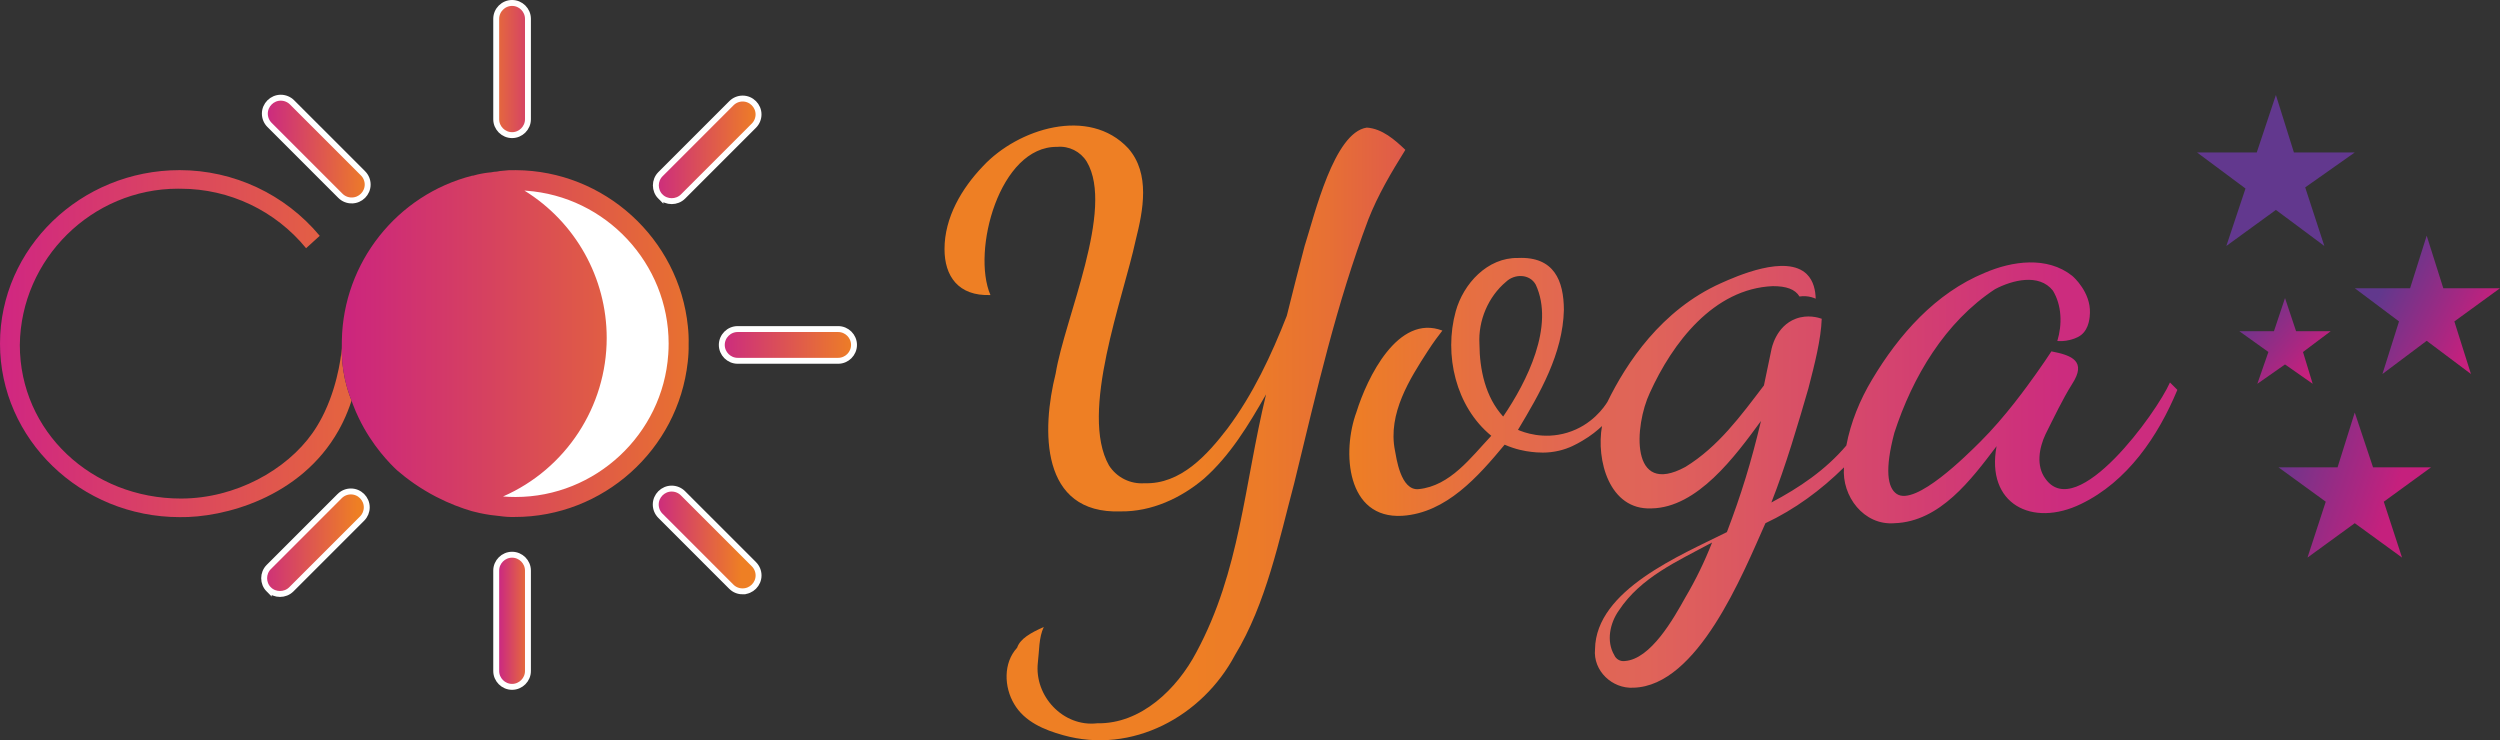 <?xml version="1.0" encoding="UTF-8"?>
<svg id="Ebene_2" data-name="Ebene 2" xmlns="http://www.w3.org/2000/svg" xmlns:xlink="http://www.w3.org/1999/xlink" viewBox="0 0 3379.88 1000.78">
  <rect x="0" y="0" width="3379.88" height="1000.78" fill="#333333" stroke="none"/>
  <defs>
    <style>
      .cls-1 {
        fill: url(#pink_orange_Kopie);
      }

      .cls-1, .cls-2, .cls-3, .cls-4, .cls-5, .cls-6, .cls-7, .cls-8, .cls-9, .cls-10, .cls-11 {
        fill-rule: evenodd;
      }

      .cls-1, .cls-3, .cls-5, .cls-7, .cls-8, .cls-9, .cls-11 {
        stroke: #fff;
        stroke-miterlimit: 10;
        stroke-width: 8px;
      }

      .cls-2 {
        fill: url(#pink_lila);
      }

      .cls-3 {
        fill: url(#Unbenannter_Verlauf_421);
      }

      .cls-12 {
        fill: #fff;
      }

      .cls-4 {
        fill: url(#Unbenannter_Verlauf_368);
      }

      .cls-13 {
        fill: url(#Unbenannter_Verlauf_231);
      }

      .cls-14 {
        fill: url(#Unbenannter_Verlauf_217);
      }

      .cls-15 {
        fill: url(#Unbenannter_Verlauf_424);
      }

      .cls-16 {
        fill: none;
      }

      .cls-5 {
        fill: url(#Unbenannter_Verlauf_396);
      }

      .cls-6 {
        fill: #62388e;
      }

      .cls-7 {
        fill: url(#Unbenannter_Verlauf_416);
      }

      .cls-8 {
        fill: url(#pink_orange);
      }

      .cls-9 {
        fill: url(#Unbenannter_Verlauf_407);
      }

      .cls-10 {
        fill: url(#Unbenannter_Verlauf_371);
      }

      .cls-11 {
        fill: url(#pink_orange_Kopie-2);
      }

      .cls-17 {
        fill: url(#Unbenannter_Verlauf_61);
      }
    </style>
    <linearGradient id="Unbenannter_Verlauf_217" data-name="Unbenannter Verlauf 217" x1="1824.22" y1="639.27" x2="2943.69" y2="639.27" gradientUnits="userSpaceOnUse">
      <stop offset="0" stop-color="#ee7f24"/>
      <stop offset=".01" stop-color="#ed7d26"/>
      <stop offset=".15" stop-color="#e66f42"/>
      <stop offset=".27" stop-color="#e16753"/>
      <stop offset=".36" stop-color="#e06459"/>
      <stop offset=".43" stop-color="#dd5c5e"/>
      <stop offset=".86" stop-color="#cc2c7e"/>
    </linearGradient>
    <linearGradient id="Unbenannter_Verlauf_231" data-name="Unbenannter Verlauf 231" x1="1293.88" y1="585.25" x2="2043.19" y2="585.25" gradientUnits="userSpaceOnUse">
      <stop offset=".42" stop-color="#ee7f24"/>
      <stop offset=".54" stop-color="#ec7b28"/>
      <stop offset=".67" stop-color="#e77034"/>
      <stop offset=".79" stop-color="#e05d48"/>
      <stop offset=".91" stop-color="#d54364"/>
      <stop offset="1" stop-color="#cc2c7e"/>
    </linearGradient>
    <linearGradient id="Unbenannter_Verlauf_407" data-name="Unbenannter Verlauf 407" x1="634.27" y1="93.34" x2="743.05" y2="93.34" gradientUnits="userSpaceOnUse">
      <stop offset=".14" stop-color="#ee7f24"/>
      <stop offset=".93" stop-color="#cc2c7e"/>
    </linearGradient>
    <linearGradient id="pink_orange_Kopie" data-name="pink orange Kopie" x1="723.21" y1="839.28" x2="676.53" y2="839.28" gradientUnits="userSpaceOnUse">
      <stop offset="0" stop-color="#ee7f24"/>
      <stop offset="1" stop-color="#cc2c7e"/>
    </linearGradient>
    <linearGradient id="Unbenannter_Verlauf_396" data-name="Unbenannter Verlauf 396" x1="886.69" y1="202.59" x2="1025.51" y2="202.59" gradientUnits="userSpaceOnUse">
      <stop offset="0" stop-color="#cc2c7e"/>
      <stop offset="1" stop-color="#ee7f24"/>
    </linearGradient>
    <linearGradient id="Unbenannter_Verlauf_416" data-name="Unbenannter Verlauf 416" x1="502.97" y1="733.72" x2="351.49" y2="733.72" gradientUnits="userSpaceOnUse">
      <stop offset=".13" stop-color="#ee7f24"/>
      <stop offset="1" stop-color="#cc2c7e"/>
    </linearGradient>
    <linearGradient id="pink_orange_Kopie-2" data-name="pink orange Kopie" x1="1156.55" y1="466.33" x2="977.81" y2="466.33" xlink:href="#pink_orange_Kopie"/>
    <linearGradient id="Unbenannter_Verlauf_421" data-name="Unbenannter Verlauf 421" x1="1002.31" y1="730.01" x2="863.3" y2="730.01" gradientUnits="userSpaceOnUse">
      <stop offset="0" stop-color="#ee7f24"/>
      <stop offset=".82" stop-color="#cc2c7e"/>
    </linearGradient>
    <linearGradient id="pink_orange" data-name="pink orange" x1="502.04" y1="202.9" x2="363.06" y2="200.35" gradientUnits="userSpaceOnUse">
      <stop offset="0" stop-color="#ee7f24"/>
      <stop offset="1" stop-color="#cc2c7e"/>
    </linearGradient>
    <linearGradient id="Unbenannter_Verlauf_61" data-name="Unbenannter Verlauf 61" x1="-24.5" y1="464.59" x2="690.27" y2="464.59" gradientUnits="userSpaceOnUse">
      <stop offset="0" stop-color="#cf2385"/>
      <stop offset=".97" stop-color="#ed7e23"/>
    </linearGradient>
    <linearGradient id="Unbenannter_Verlauf_424" data-name="Unbenannter Verlauf 424" x1="471.03" y1="464.48" x2="1031.88" y2="464.48" gradientUnits="userSpaceOnUse">
      <stop offset="0" stop-color="#cc267d"/>
      <stop offset=".34" stop-color="#d6425f"/>
      <stop offset=".95" stop-color="#ed7e23"/>
    </linearGradient>
    <linearGradient id="pink_lila" data-name="pink lila" x1="3062.63" y1="625.41" x2="3323.1" y2="714.35" gradientUnits="userSpaceOnUse">
      <stop offset="0" stop-color="#61388d"/>
      <stop offset=".65" stop-color="#c5207d"/>
    </linearGradient>
    <linearGradient id="Unbenannter_Verlauf_371" data-name="Unbenannter Verlauf 371" x1="2981.57" y1="383.99" x2="3198.63" y2="563.99" gradientUnits="userSpaceOnUse">
      <stop offset=".21" stop-color="#61388d"/>
      <stop offset=".65" stop-color="#c5207d"/>
    </linearGradient>
    <linearGradient id="Unbenannter_Verlauf_368" data-name="Unbenannter Verlauf 368" x1="3173.07" y1="371.36" x2="3435.66" y2="509" gradientUnits="userSpaceOnUse">
      <stop offset=".17" stop-color="#61388d"/>
      <stop offset=".65" stop-color="#c5207d"/>
    </linearGradient>
  </defs>
  <g id="Ebene_2-2" data-name="Ebene 2">
    <ellipse class="cls-12" cx="712.1" cy="464.78" rx="198.35" ry="213.88"/>
  </g>
  <g id="Ebene_1-2" data-name="Ebene 1">
    <g>
      <path class="cls-16" d="M2188.45,825.59c-11.94,17-17.08,41.45-6.02,60.1,2.36,5.48,8.1,8.77,14.02,8.02,35.38-2.29,66.34-57.84,82.14-86.15,13.99-23.7,26.04-48.49,36.06-74.12-46.77,25.31-96.34,46.81-126.2,92.15Z"/>
      <path class="cls-16" d="M2076.26,384.86c-8.13-14.81-28.58-14.91-40.06-4.01-24.22,20.23-37.92,52.69-36.07,84.14.17,34.65,8.11,71.92,32.06,98.16,32-46.79,69.97-122.37,44.07-178.29Z"/>
      <path class="cls-14" d="M2933.68,517.08c-18.06,41.11-125.72,189.97-168.28,130.22-12.97-17.36-8.65-41.74,0-60.1,11.25-22.4,23.14-47.54,36.06-68.11,19.86-30.61.05-38.7-28.04-44.07-4.87,7.45-12.01,18.12-20.99,30.68-12.19,17.07-41.38,57.92-75.18,91.52-18.13,18.03-87.43,87.35-112.84,70.63-12.67-8.34-16.47-33.02-3.34-82.65,24.56-75.68,68.61-149.97,136.21-194.32,23.06-12.1,59.36-21.7,78.14,2,12.26,20.2,12.67,45.92,6,68.11,3.96.33,9.86.37,16.7-1.33,2.69-.67,9.87-2.45,15.36-6.68,11.32-8.73,11.86-25.11,12.02-30.05.91-27.74-21.74-48.26-24.04-50.08-33.77-26.78-81.13-20.04-118.2-4.01-66.57,27.38-116.05,83.56-152.25,144.24-16.5,27.48-28.9,57.7-34.85,89.25-28.21,33.21-63.65,57.08-101.37,77.02,19.18-48.39,36.54-107.46,50.08-154.26,8.58-33.15,17.09-66.61,18.02-94.16-4.71-1.65-19.07-6-35-.04-27.15,10.17-32.84,40.55-33.1,42.11,0,0-10.03,48.08-10.03,48.08-31.53,41.39-61.66,82.87-106.17,110.18-75.59,41.06-68.94-56.1-48.08-100.17,30.55-67.41,86.15-140.87,166.28-144.24,18.03,0,30.05,4.01,36.07,14.03,2.26-.36,4.99-.58,8.08-.42,5.93.32,10.67,1.97,13.8,3.37-.29-10.71-2.65-23.85-11.87-33.01-27.79-27.59-95.7,2.84-116.19,12.02-80.95,36.27-128.08,108.45-153.53,160.56-3.98,6.37-20.72,31.5-54.49,41.63-32.47,9.74-59.28-.79-66.43-3.87,29.7-49.59,60.73-102.99,62.09-162.27-.21-39.26-13.07-72.33-62.09-70.11-41.18-.74-73.71,34.58-84.14,72.12-16.23,58.74-.09,128.88,48.08,168.28-27.48,29.13-55.42,67.74-98.16,72.12-24.6,2.52-30.28-43.27-32.06-52.09-10.11-50.12,20.57-97.74,44.08-134.22,7.94-12.32,15.19-21.92,20.03-28.04-60.2-22.97-101.82,63.99-116.2,110.18-19.82,53.68-13.6,144.76,62.11,140.23,59.39-3.9,102.57-53.24,138.23-96.16,14.54,6.37,27.41,8.77,36.19,9.75,8.05.9,21.41,2.27,37.93-1.73,13.52-3.28,22.92-8.64,30.77-13.2,11.92-6.92,20.78-14.35,26.75-20-8.14,45.84,9.77,113.75,66.69,111.33,62.16-.86,113.17-70.22,148.24-118.2-13.09,55.38-27.15,100.74-46.08,150.25-61.75,31.02-177.16,77.97-178.29,158.26-2.84,29.31,23.28,53.83,52.09,52.09,86.86-2.4,147.41-153.05,178.29-222.37,39.58-18.57,75.19-44.83,106.22-75.5-3.3,38.99,26.89,78.76,68.08,75.5,61.69-1.96,103.95-58.99,138.21-104.17-14.65,78.17,48.07,110.34,114.2,78.13,62.66-30.2,104.24-91.55,130.21-154.25l-10.01-10.02ZM2032.19,563.16c-23.95-26.24-31.89-63.51-32.06-98.16-1.85-31.45,11.85-63.91,36.07-84.14,11.48-10.91,31.93-10.8,40.06,4.01,25.9,55.92-12.07,131.5-44.07,178.29ZM2278.59,807.56c-15.79,28.3-46.76,83.85-82.14,86.15-5.92.75-11.66-2.53-14.02-8.02-11.06-18.65-5.92-43.1,6.02-60.1,29.86-45.34,79.43-66.84,126.2-92.15-10.02,25.63-22.07,50.42-36.06,74.12Z"/>
      <path class="cls-13" d="M1899.97,202.56c-14.39-13.71-31.38-28.63-52.08-30.05-44.47,6.49-70.56,117.86-84.15,160.27-8.01,30.05-16.03,62.1-24.04,94.16-20.95,53.4-45.68,106.14-80.13,152.25-27.38,35.77-63.33,75.76-112.19,74.12-19.2,1.43-37.7-7.82-48.07-24.04-40.35-71.18,19.37-226.46,36.06-304.5,10.16-40.31,20-89.93-10.02-124.21-53.08-57.12-149.28-26.54-196.33,24.04-28.9,30.12-52.09,69.43-52.08,112.19-.02,36.12,18.25,63.69,62.1,62.1-25.73-59.35,12.18-201.32,90.15-200.33,16.05-1.49,31.62,6.3,40.06,20.03,38.1,64.05-29.84,211.29-42.06,286.48-18.9,75.48-21.52,190.36,88.14,186.31,41.39.49,80.96-17.74,112.19-44.07,35.76-31.59,60.7-73.14,84.14-114.19-29.9,123.69-34.98,238.63-94.17,348.58-26.09,49.56-74.83,97.31-134.22,96.16-45.93,5.3-85.23-36.89-80.13-82.14,1.87-14.41,1.12-33.89,8.02-48.08-18.03,8.01-32.06,16.03-36.06,28.05-18.88,20.46-17.75,53.17-4,76.13,13.95,23.85,40.59,34.99,66.1,42.07,93.11,26.27,188.3-25.03,232.38-108.18,42.3-69.53,60-156.84,80.13-232.38,31.56-129.41,56.73-241,100.18-356.59,13.16-33.45,30.85-63.27,50.08-94.16Z"/>
    </g>
    <path class="cls-9" d="M670.86,161.29V25.45c0-11.77,9.68-21.45,21.45-21.45s21.45,9.68,21.45,21.45c0,.02,0,.03,0,.05v135.79c-.03,11.75-9.7,21.4-21.45,21.4s-21.42-9.65-21.45-21.4Z"/>
    <path class="cls-1" d="M692.3,928.6h.01c11.77,0,21.45-9.68,21.45-21.45v-135.79c-.03-11.75-9.7-21.4-21.45-21.4s-21.42,9.65-21.45,21.4v135.79c0,11.76,9.68,21.45,21.45,21.45Z"/>
    <path class="cls-5" d="M892.88,265.76c8.4,8.24,22.05,8.24,30.46,0l95.89-95.89c4.02-4.02,6.28-9.48,6.28-15.17,0-11.77-9.69-21.46-21.46-21.46-5.74,0-11.25,2.3-15.28,6.39l-95.89,95.89c-8.26,8.31-8.26,21.93,0,30.25Z"/>
    <path class="cls-7" d="M363.32,796.84c8.41,8.24,22.05,8.24,30.46,0l95.89-95.89c3.96-4.01,6.18-9.43,6.18-15.07,0-11.77-9.69-21.46-21.46-21.46-5.69,0-11.16,2.27-15.18,6.29l-95.89,95.89c-8.26,8.31-8.26,21.93,0,30.25h0Z"/>
    <path class="cls-11" d="M1154.58,466.33v-.03c0-11.75-9.67-21.42-21.42-21.42h-135.87c-11.77,0-21.45,9.68-21.45,21.45s9.68,21.45,21.45,21.45h135.87c11.75,0,21.42-9.67,21.42-21.42v-.03h0Z"/>
    <path class="cls-3" d="M1003.99,799.46h.1c11.77,0,21.46-9.69,21.46-21.46,0-5.71-2.28-11.19-6.33-15.22l-95.88-95.89c-4.04-4.05-9.54-6.33-15.26-6.33-11.82,0-21.54,9.72-21.54,21.54,0,5.72,2.28,11.21,6.33,15.26l95.89,95.89c4.04,4.03,9.53,6.27,15.23,6.22Z"/>
    <path class="cls-8" d="M475.52,270.99h.1c11.78,0,21.46-9.69,21.46-21.46,0-5.71-2.28-11.19-6.33-15.22l-95.89-95.89c-4.04-4.05-9.53-6.33-15.26-6.33-11.82,0-21.54,9.72-21.54,21.54,0,5.72,2.28,11.22,6.33,15.26l95.89,95.89c4.04,4.03,9.53,6.27,15.23,6.22Z"/>
    <path class="cls-16" d="M711.14,257.83l-2.17-.15c69.07,42.54,111.26,118.08,111.26,199.2,0,92.78-55.18,177.15-140.18,214.34,5.63.46,11.28.69,16.93.69,108.21,0,199.09-84.88,206.46-192.85.35-4.84.52-9.69.52-14.55,0-108.24-84.83-199.18-192.82-206.68Z"/>
    <path class="cls-16" d="M711.14,257.83l-2.17-.15c69.07,42.54,111.26,118.08,111.26,199.2,0,92.78-55.18,177.15-140.18,214.34,5.63.46,11.28.69,16.93.69,108.21,0,199.09-84.88,206.46-192.85.35-4.84.52-9.69.52-14.55,0-108.24-84.83-199.18-192.82-206.68Z"/>
    <path class="cls-16" d="M711.14,257.83l-2.17-.15c69.07,42.54,111.26,118.08,111.26,199.2,0,92.78-55.18,177.15-140.18,214.34,5.63.46,11.28.69,16.93.69,108.21,0,199.09-84.88,206.46-192.85.35-4.84.52-9.69.52-14.55,0-108.24-84.83-199.18-192.82-206.68Z"/>
    <path class="cls-17" d="M466.32,512.61c-3.53-16.06-4.41-30.37-4.27-41.81-.03.75-3.03,43.71-23.35,86.61-1,2.12-2.06,4.24-3.15,6.35-3.82,7.41-8.17,14.75-13.15,21.81-34.98,49.64-103.75,88.44-177.79,88.44-120.63,0-217.81-90.47-217.81-207.76,1.49-116.29,97.56-211.14,213.86-211.14,1.32,0,2.63.01,3.95.04,65.56.1,127.73,29.65,169.22,80.42l18.43-16.75c-46.77-56.2-116.21-88.77-189.33-88.8C108.9,230.01,0,335.57,0,464.57s108.9,234.56,242.94,234.56c58.86.99,163.41-25.93,214.67-116.98,2.15-3.82,4.21-7.73,6.17-11.78,4.35-9.01,8.22-18.59,11.49-28.78-3.27-8.15-6.49-17.86-8.94-28.99Z"/>
    <path class="cls-15" d="M930,441.38c-12.09-118.91-113.03-210.63-232.55-211.33-6.55-.2-13.1.13-19.6.99-2.17,0-5.46,1.09-7.63,1.08-3.28-.01-5.46,1.09-8.74,1.08-7.39.78-14.69,2.21-21.83,4.27h-1.11c-102.04,26-174.42,117.72-176.37,222.66-.03,1.45-.05,2.9-.05,4.35,0,.02.02,1.06.01,2.48,0,0-.01,1.94-.1,3.84-.14,11.44.74,25.75,4.27,41.81,2.45,11.13,5.67,20.84,8.94,28.99.43,1.23,1.07,3.03,1.89,5.18,2.42,6.41,5.07,12.51,7.85,18.29,18.54,38.5,43.35,62.84,51.75,70.68,13.07,11.3,30.79,24.47,53.45,36.15,17.51,9.03,33.86,15.05,47.74,19.15,3.47.92,7.08,1.8,10.82,2.6,9.71,2.08,18.87,3.36,27.32,4.1,6.5.95,13.07,1.34,19.63,1.18,119.52.18,221.13-90.79,234.11-209.6.95-7.96,1.35-15.97,1.2-23.98.21-8.01-.13-16.02-1.02-23.98ZM903.44,479.06c-7.37,107.97-98.25,192.85-206.46,192.85-5.65,0-11.29-.23-16.93-.69,85-37.18,140.18-121.56,140.18-214.34,0-81.12-42.19-156.65-111.26-199.2l2.17.15c107.99,7.5,192.82,98.44,192.82,206.68,0,4.85-.17,9.71-.52,14.55Z"/>
    <polygon class="cls-2" points="3183.52 557.72 3208.22 631.8 3286.65 631.8 3222.74 678.28 3247.44 753.83 3183.52 707.33 3119.61 753.83 3144.3 678.28 3080.38 631.8 3160.28 631.8 3183.52 557.72"/>
    <polygon class="cls-6" points="3076.91 128.45 3101.28 206.12 3183.52 206.12 3116.51 253.34 3142.4 332.54 3076.91 283.8 3009.9 332.54 3035.8 254.86 2970.3 206.12 3051.03 206.12 3076.91 128.45"/>
    <polygon class="cls-10" points="3089.22 402.93 3104.18 447.81 3150.93 447.81 3113.53 475.86 3126.63 518.87 3089.22 492.7 3051.82 518.87 3066.77 475.86 3027.5 447.81 3074.26 447.81 3089.22 402.93"/>
    <polygon class="cls-4" points="3280.77 318.61 3303.22 389.68 3379.88 389.68 3318.17 434.56 3340.61 505.64 3280.77 460.75 3220.92 505.64 3243.36 434.56 3183.52 389.68 3258.33 389.68 3280.77 318.61"/>
  </g>
</svg>